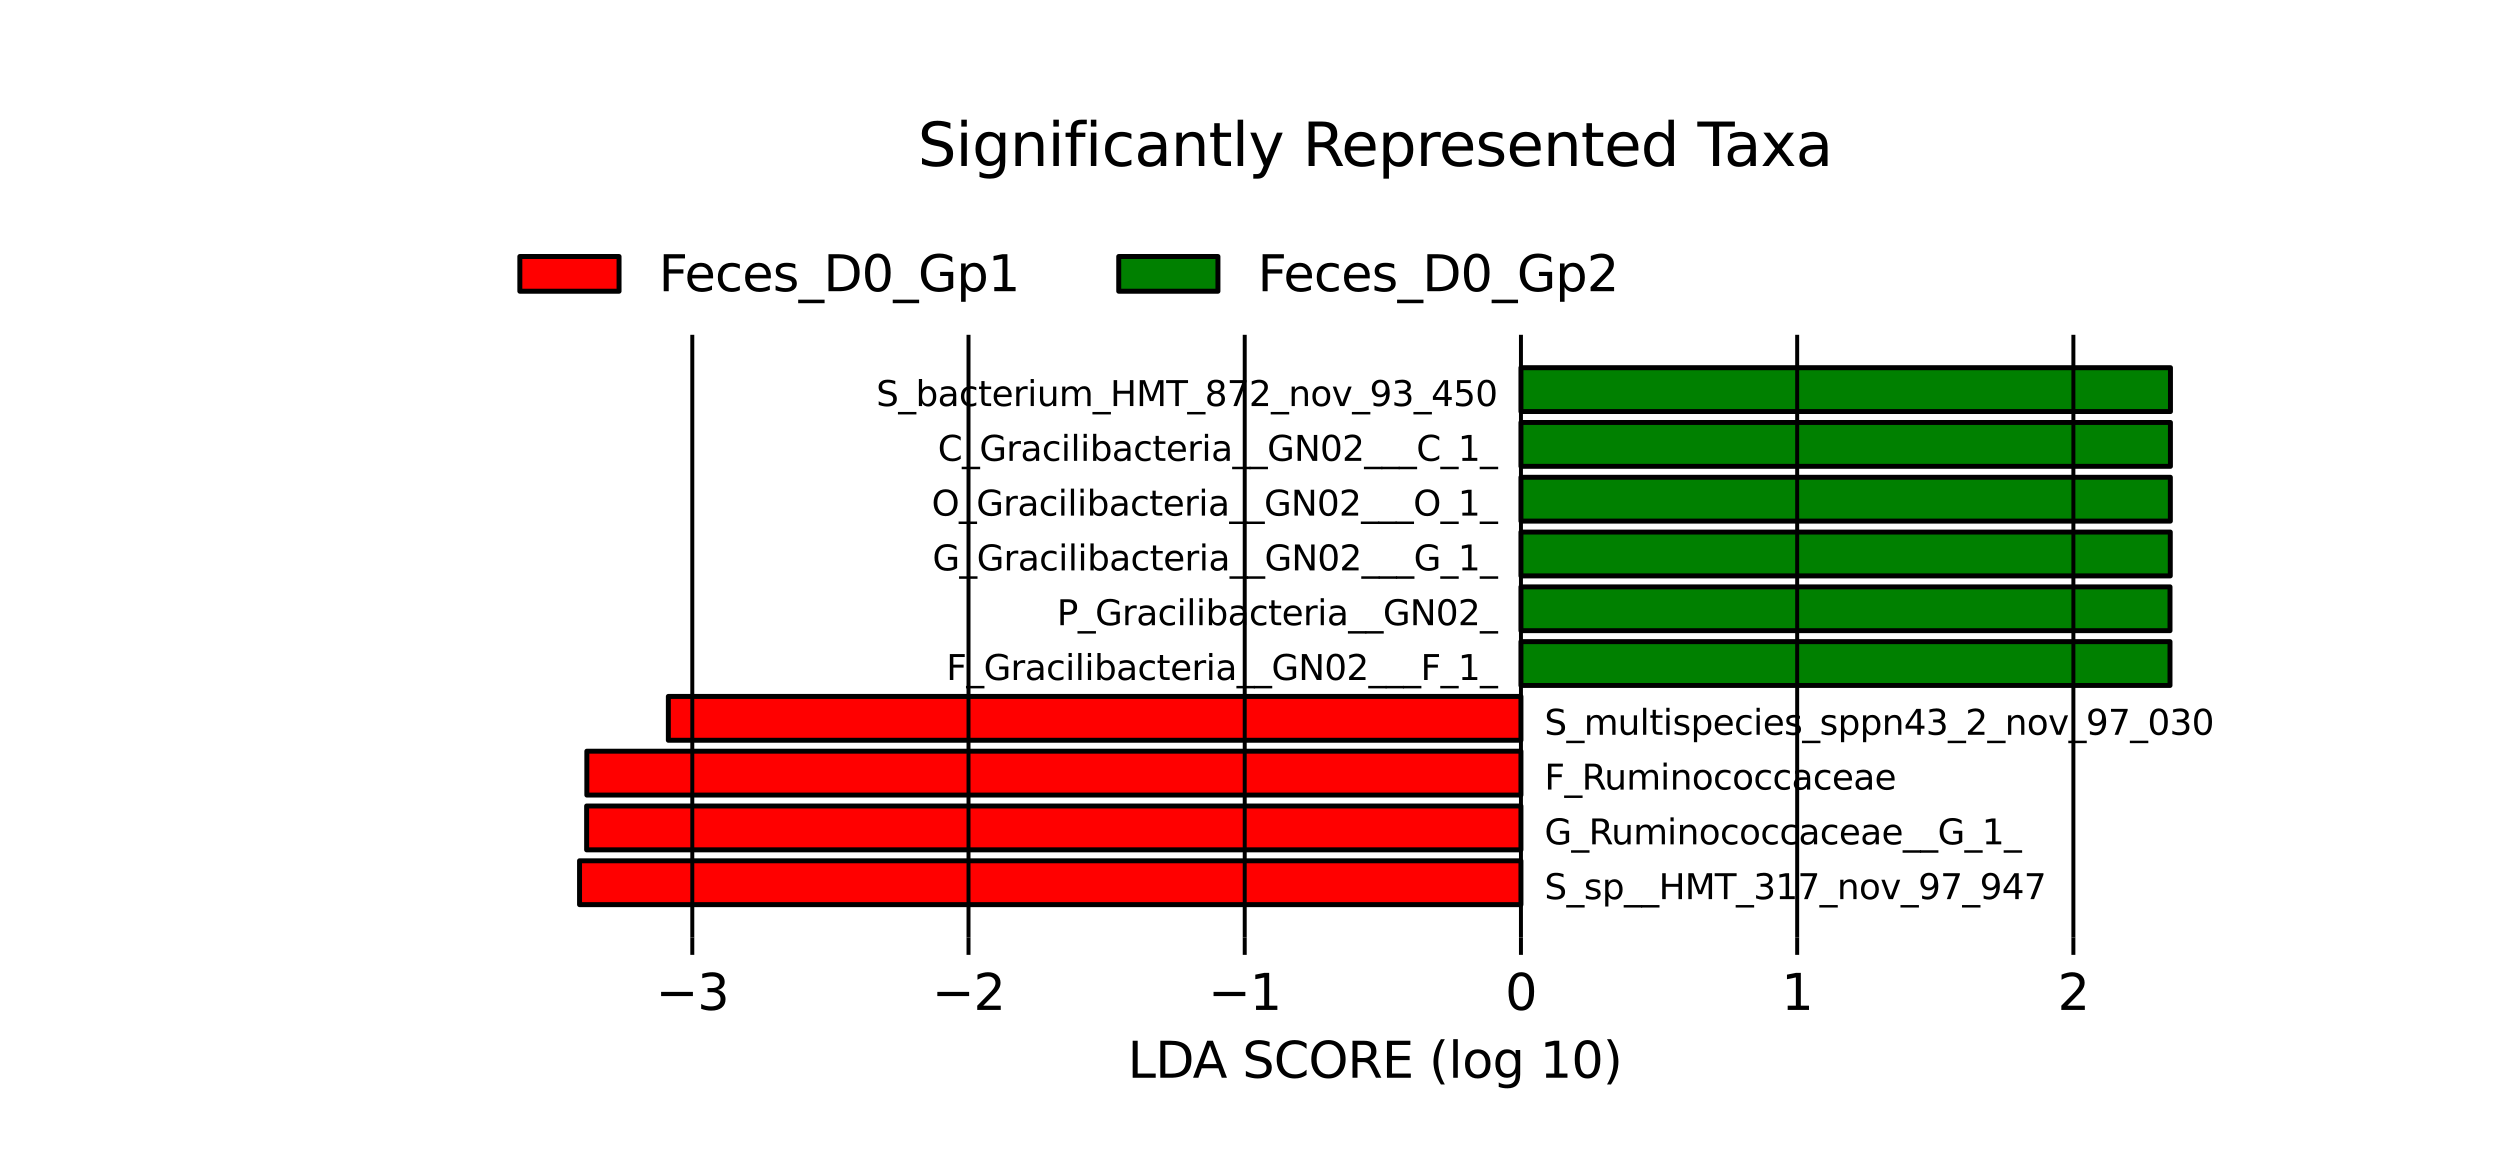 <?xml version="1.0" encoding="utf-8" standalone="no"?>
<!DOCTYPE svg PUBLIC "-//W3C//DTD SVG 1.1//EN"
  "http://www.w3.org/Graphics/SVG/1.1/DTD/svg11.dtd">
<svg xmlns:xlink="http://www.w3.org/1999/xlink" width="504pt" height="234pt" viewBox="0 0 504 234" xmlns="http://www.w3.org/2000/svg" version="1.1">
 <defs>
  <style type="text/css">*{stroke-linejoin: round; stroke-linecap: butt}</style>
 </defs>
 <g id="figure_1">
  <g id="patch_1">
   <path d="M 0 234 
L 504 234 
L 504 0 
L 0 0 
z
" style="fill: #ffffff"/>
  </g>
  <g id="axes_1">
   <g id="patch_2">
    <path d="M 306.623 182.373 
L 116.836 182.373 
L 116.836 173.536 
L 306.623 173.536 
z
" clip-path="url(#pad590221f0)" style="fill: #ff0000; stroke: #000000; stroke-linejoin: miter"/>
   </g>
   <g id="patch_3">
    <path d="M 306.623 171.327 
L 118.264 171.327 
L 118.264 162.491 
L 306.623 162.491 
z
" clip-path="url(#pad590221f0)" style="fill: #ff0000; stroke: #000000; stroke-linejoin: miter"/>
   </g>
   <g id="patch_4">
    <path d="M 306.623 160.282 
L 118.306 160.282 
L 118.306 151.445 
L 306.623 151.445 
z
" clip-path="url(#pad590221f0)" style="fill: #ff0000; stroke: #000000; stroke-linejoin: miter"/>
   </g>
   <g id="patch_5">
    <path d="M 306.623 149.236 
L 134.74 149.236 
L 134.74 140.4 
L 306.623 140.4 
z
" clip-path="url(#pad590221f0)" style="fill: #ff0000; stroke: #000000; stroke-linejoin: miter"/>
   </g>
   <g id="patch_6">
    <path d="M 306.623 138.191 
L 437.471 138.191 
L 437.471 129.355 
L 306.623 129.355 
z
" clip-path="url(#pad590221f0)" style="fill: #008000; stroke: #000000; stroke-linejoin: miter"/>
   </g>
   <g id="patch_7">
    <path d="M 306.623 127.145 
L 437.474 127.145 
L 437.474 118.309 
L 306.623 118.309 
z
" clip-path="url(#pad590221f0)" style="fill: #008000; stroke: #000000; stroke-linejoin: miter"/>
   </g>
   <g id="patch_8">
    <path d="M 306.623 116.1 
L 437.529 116.1 
L 437.529 107.264 
L 306.623 107.264 
z
" clip-path="url(#pad590221f0)" style="fill: #008000; stroke: #000000; stroke-linejoin: miter"/>
   </g>
   <g id="patch_9">
    <path d="M 306.623 105.055 
L 437.543 105.055 
L 437.543 96.218 
L 306.623 96.218 
z
" clip-path="url(#pad590221f0)" style="fill: #008000; stroke: #000000; stroke-linejoin: miter"/>
   </g>
   <g id="patch_10">
    <path d="M 306.623 94.009 
L 437.557 94.009 
L 437.557 85.173 
L 306.623 85.173 
z
" clip-path="url(#pad590221f0)" style="fill: #008000; stroke: #000000; stroke-linejoin: miter"/>
   </g>
   <g id="patch_11">
    <path d="M 306.623 82.964 
L 437.564 82.964 
L 437.564 74.127 
L 306.623 74.127 
z
" clip-path="url(#pad590221f0)" style="fill: #008000; stroke: #000000; stroke-linejoin: miter"/>
   </g>
   <g id="matplotlib.axis_1">
    <g id="xtick_1">
     <g id="line2d_1">
      <path d="M 139.566 189 
L 139.566 67.5 
" clip-path="url(#pad590221f0)" style="fill: none; stroke: #000000; stroke-width: 0.8; stroke-linecap: square"/>
     </g>
     <g id="line2d_2">
      <defs>
       <path id="m65bdc9bfca" d="M 0 0 
L 0 3.5 
" style="stroke: #000000; stroke-width: 0.8"/>
      </defs>
      <g>
       <use xlink:href="#m65bdc9bfca" x="139.566" y="189" style="stroke: #000000; stroke-width: 0.8"/>
      </g>
     </g>
     <g id="text_1">
      <!-- −3 -->
      <g transform="translate(132.195 203.598) scale(0.1 -0.1)">
       <defs>
        <path id="DejaVuSans-2212" d="M 678 2272 
L 4684 2272 
L 4684 1741 
L 678 1741 
L 678 2272 
z
" transform="scale(0.016)"/>
        <path id="DejaVuSans-33" d="M 2597 2516 
Q 3050 2419 3304 2112 
Q 3559 1806 3559 1356 
Q 3559 666 3084 287 
Q 2609 -91 1734 -91 
Q 1441 -91 1130 -33 
Q 819 25 488 141 
L 488 750 
Q 750 597 1062 519 
Q 1375 441 1716 441 
Q 2309 441 2620 675 
Q 2931 909 2931 1356 
Q 2931 1769 2642 2001 
Q 2353 2234 1838 2234 
L 1294 2234 
L 1294 2753 
L 1863 2753 
Q 2328 2753 2575 2939 
Q 2822 3125 2822 3475 
Q 2822 3834 2567 4026 
Q 2313 4219 1838 4219 
Q 1578 4219 1281 4162 
Q 984 4106 628 3988 
L 628 4550 
Q 988 4650 1302 4700 
Q 1616 4750 1894 4750 
Q 2613 4750 3031 4423 
Q 3450 4097 3450 3541 
Q 3450 3153 3228 2886 
Q 3006 2619 2597 2516 
z
" transform="scale(0.016)"/>
       </defs>
       <use xlink:href="#DejaVuSans-2212"/>
       <use xlink:href="#DejaVuSans-33" transform="translate(83.789 0)"/>
      </g>
     </g>
    </g>
    <g id="xtick_2">
     <g id="line2d_3">
      <path d="M 195.252 189 
L 195.252 67.5 
" clip-path="url(#pad590221f0)" style="fill: none; stroke: #000000; stroke-width: 0.8; stroke-linecap: square"/>
     </g>
     <g id="line2d_4">
      <g>
       <use xlink:href="#m65bdc9bfca" x="195.252" y="189" style="stroke: #000000; stroke-width: 0.8"/>
      </g>
     </g>
     <g id="text_2">
      <!-- −2 -->
      <g transform="translate(187.881 203.598) scale(0.1 -0.1)">
       <defs>
        <path id="DejaVuSans-32" d="M 1228 531 
L 3431 531 
L 3431 0 
L 469 0 
L 469 531 
Q 828 903 1448 1529 
Q 2069 2156 2228 2338 
Q 2531 2678 2651 2914 
Q 2772 3150 2772 3378 
Q 2772 3750 2511 3984 
Q 2250 4219 1831 4219 
Q 1534 4219 1204 4116 
Q 875 4013 500 3803 
L 500 4441 
Q 881 4594 1212 4672 
Q 1544 4750 1819 4750 
Q 2544 4750 2975 4387 
Q 3406 4025 3406 3419 
Q 3406 3131 3298 2873 
Q 3191 2616 2906 2266 
Q 2828 2175 2409 1742 
Q 1991 1309 1228 531 
z
" transform="scale(0.016)"/>
       </defs>
       <use xlink:href="#DejaVuSans-2212"/>
       <use xlink:href="#DejaVuSans-32" transform="translate(83.789 0)"/>
      </g>
     </g>
    </g>
    <g id="xtick_3">
     <g id="line2d_5">
      <path d="M 250.937 189 
L 250.937 67.5 
" clip-path="url(#pad590221f0)" style="fill: none; stroke: #000000; stroke-width: 0.8; stroke-linecap: square"/>
     </g>
     <g id="line2d_6">
      <g>
       <use xlink:href="#m65bdc9bfca" x="250.937" y="189" style="stroke: #000000; stroke-width: 0.8"/>
      </g>
     </g>
     <g id="text_3">
      <!-- −1 -->
      <g transform="translate(243.566 203.598) scale(0.1 -0.1)">
       <defs>
        <path id="DejaVuSans-31" d="M 794 531 
L 1825 531 
L 1825 4091 
L 703 3866 
L 703 4441 
L 1819 4666 
L 2450 4666 
L 2450 531 
L 3481 531 
L 3481 0 
L 794 0 
L 794 531 
z
" transform="scale(0.016)"/>
       </defs>
       <use xlink:href="#DejaVuSans-2212"/>
       <use xlink:href="#DejaVuSans-31" transform="translate(83.789 0)"/>
      </g>
     </g>
    </g>
    <g id="xtick_4">
     <g id="line2d_7">
      <path d="M 306.623 189 
L 306.623 67.5 
" clip-path="url(#pad590221f0)" style="fill: none; stroke: #000000; stroke-width: 0.8; stroke-linecap: square"/>
     </g>
     <g id="line2d_8">
      <g>
       <use xlink:href="#m65bdc9bfca" x="306.623" y="189" style="stroke: #000000; stroke-width: 0.8"/>
      </g>
     </g>
     <g id="text_4">
      <!-- 0 -->
      <g transform="translate(303.442 203.598) scale(0.1 -0.1)">
       <defs>
        <path id="DejaVuSans-30" d="M 2034 4250 
Q 1547 4250 1301 3770 
Q 1056 3291 1056 2328 
Q 1056 1369 1301 889 
Q 1547 409 2034 409 
Q 2525 409 2770 889 
Q 3016 1369 3016 2328 
Q 3016 3291 2770 3770 
Q 2525 4250 2034 4250 
z
M 2034 4750 
Q 2819 4750 3233 4129 
Q 3647 3509 3647 2328 
Q 3647 1150 3233 529 
Q 2819 -91 2034 -91 
Q 1250 -91 836 529 
Q 422 1150 422 2328 
Q 422 3509 836 4129 
Q 1250 4750 2034 4750 
z
" transform="scale(0.016)"/>
       </defs>
       <use xlink:href="#DejaVuSans-30"/>
      </g>
     </g>
    </g>
    <g id="xtick_5">
     <g id="line2d_9">
      <path d="M 362.309 189 
L 362.309 67.5 
" clip-path="url(#pad590221f0)" style="fill: none; stroke: #000000; stroke-width: 0.8; stroke-linecap: square"/>
     </g>
     <g id="line2d_10">
      <g>
       <use xlink:href="#m65bdc9bfca" x="362.309" y="189" style="stroke: #000000; stroke-width: 0.8"/>
      </g>
     </g>
     <g id="text_5">
      <!-- 1 -->
      <g transform="translate(359.127 203.598) scale(0.1 -0.1)">
       <use xlink:href="#DejaVuSans-31"/>
      </g>
     </g>
    </g>
    <g id="xtick_6">
     <g id="line2d_11">
      <path d="M 417.994 189 
L 417.994 67.5 
" clip-path="url(#pad590221f0)" style="fill: none; stroke: #000000; stroke-width: 0.8; stroke-linecap: square"/>
     </g>
     <g id="line2d_12">
      <g>
       <use xlink:href="#m65bdc9bfca" x="417.994" y="189" style="stroke: #000000; stroke-width: 0.8"/>
      </g>
     </g>
     <g id="text_6">
      <!-- 2 -->
      <g transform="translate(414.813 203.598) scale(0.1 -0.1)">
       <use xlink:href="#DejaVuSans-32"/>
      </g>
     </g>
    </g>
    <g id="text_7">
     <!-- LDA SCORE (log 10) -->
     <g transform="translate(227.342 217.277) scale(0.1 -0.1)">
      <defs>
       <path id="DejaVuSans-4c" d="M 628 4666 
L 1259 4666 
L 1259 531 
L 3531 531 
L 3531 0 
L 628 0 
L 628 4666 
z
" transform="scale(0.016)"/>
       <path id="DejaVuSans-44" d="M 1259 4147 
L 1259 519 
L 2022 519 
Q 2988 519 3436 956 
Q 3884 1394 3884 2338 
Q 3884 3275 3436 3711 
Q 2988 4147 2022 4147 
L 1259 4147 
z
M 628 4666 
L 1925 4666 
Q 3281 4666 3915 4102 
Q 4550 3538 4550 2338 
Q 4550 1131 3912 565 
Q 3275 0 1925 0 
L 628 0 
L 628 4666 
z
" transform="scale(0.016)"/>
       <path id="DejaVuSans-41" d="M 2188 4044 
L 1331 1722 
L 3047 1722 
L 2188 4044 
z
M 1831 4666 
L 2547 4666 
L 4325 0 
L 3669 0 
L 3244 1197 
L 1141 1197 
L 716 0 
L 50 0 
L 1831 4666 
z
" transform="scale(0.016)"/>
       <path id="DejaVuSans-20" transform="scale(0.016)"/>
       <path id="DejaVuSans-53" d="M 3425 4513 
L 3425 3897 
Q 3066 4069 2747 4153 
Q 2428 4238 2131 4238 
Q 1616 4238 1336 4038 
Q 1056 3838 1056 3469 
Q 1056 3159 1242 3001 
Q 1428 2844 1947 2747 
L 2328 2669 
Q 3034 2534 3370 2195 
Q 3706 1856 3706 1288 
Q 3706 609 3251 259 
Q 2797 -91 1919 -91 
Q 1588 -91 1214 -16 
Q 841 59 441 206 
L 441 856 
Q 825 641 1194 531 
Q 1563 422 1919 422 
Q 2459 422 2753 634 
Q 3047 847 3047 1241 
Q 3047 1584 2836 1778 
Q 2625 1972 2144 2069 
L 1759 2144 
Q 1053 2284 737 2584 
Q 422 2884 422 3419 
Q 422 4038 858 4394 
Q 1294 4750 2059 4750 
Q 2388 4750 2728 4690 
Q 3069 4631 3425 4513 
z
" transform="scale(0.016)"/>
       <path id="DejaVuSans-43" d="M 4122 4306 
L 4122 3641 
Q 3803 3938 3442 4084 
Q 3081 4231 2675 4231 
Q 1875 4231 1450 3742 
Q 1025 3253 1025 2328 
Q 1025 1406 1450 917 
Q 1875 428 2675 428 
Q 3081 428 3442 575 
Q 3803 722 4122 1019 
L 4122 359 
Q 3791 134 3420 21 
Q 3050 -91 2638 -91 
Q 1578 -91 968 557 
Q 359 1206 359 2328 
Q 359 3453 968 4101 
Q 1578 4750 2638 4750 
Q 3056 4750 3426 4639 
Q 3797 4528 4122 4306 
z
" transform="scale(0.016)"/>
       <path id="DejaVuSans-4f" d="M 2522 4238 
Q 1834 4238 1429 3725 
Q 1025 3213 1025 2328 
Q 1025 1447 1429 934 
Q 1834 422 2522 422 
Q 3209 422 3611 934 
Q 4013 1447 4013 2328 
Q 4013 3213 3611 3725 
Q 3209 4238 2522 4238 
z
M 2522 4750 
Q 3503 4750 4090 4092 
Q 4678 3434 4678 2328 
Q 4678 1225 4090 567 
Q 3503 -91 2522 -91 
Q 1538 -91 948 565 
Q 359 1222 359 2328 
Q 359 3434 948 4092 
Q 1538 4750 2522 4750 
z
" transform="scale(0.016)"/>
       <path id="DejaVuSans-52" d="M 2841 2188 
Q 3044 2119 3236 1894 
Q 3428 1669 3622 1275 
L 4263 0 
L 3584 0 
L 2988 1197 
Q 2756 1666 2539 1819 
Q 2322 1972 1947 1972 
L 1259 1972 
L 1259 0 
L 628 0 
L 628 4666 
L 2053 4666 
Q 2853 4666 3247 4331 
Q 3641 3997 3641 3322 
Q 3641 2881 3436 2590 
Q 3231 2300 2841 2188 
z
M 1259 4147 
L 1259 2491 
L 2053 2491 
Q 2509 2491 2742 2702 
Q 2975 2913 2975 3322 
Q 2975 3731 2742 3939 
Q 2509 4147 2053 4147 
L 1259 4147 
z
" transform="scale(0.016)"/>
       <path id="DejaVuSans-45" d="M 628 4666 
L 3578 4666 
L 3578 4134 
L 1259 4134 
L 1259 2753 
L 3481 2753 
L 3481 2222 
L 1259 2222 
L 1259 531 
L 3634 531 
L 3634 0 
L 628 0 
L 628 4666 
z
" transform="scale(0.016)"/>
       <path id="DejaVuSans-28" d="M 1984 4856 
Q 1566 4138 1362 3434 
Q 1159 2731 1159 2009 
Q 1159 1288 1364 580 
Q 1569 -128 1984 -844 
L 1484 -844 
Q 1016 -109 783 600 
Q 550 1309 550 2009 
Q 550 2706 781 3412 
Q 1013 4119 1484 4856 
L 1984 4856 
z
" transform="scale(0.016)"/>
       <path id="DejaVuSans-6c" d="M 603 4863 
L 1178 4863 
L 1178 0 
L 603 0 
L 603 4863 
z
" transform="scale(0.016)"/>
       <path id="DejaVuSans-6f" d="M 1959 3097 
Q 1497 3097 1228 2736 
Q 959 2375 959 1747 
Q 959 1119 1226 758 
Q 1494 397 1959 397 
Q 2419 397 2687 759 
Q 2956 1122 2956 1747 
Q 2956 2369 2687 2733 
Q 2419 3097 1959 3097 
z
M 1959 3584 
Q 2709 3584 3137 3096 
Q 3566 2609 3566 1747 
Q 3566 888 3137 398 
Q 2709 -91 1959 -91 
Q 1206 -91 779 398 
Q 353 888 353 1747 
Q 353 2609 779 3096 
Q 1206 3584 1959 3584 
z
" transform="scale(0.016)"/>
       <path id="DejaVuSans-67" d="M 2906 1791 
Q 2906 2416 2648 2759 
Q 2391 3103 1925 3103 
Q 1463 3103 1205 2759 
Q 947 2416 947 1791 
Q 947 1169 1205 825 
Q 1463 481 1925 481 
Q 2391 481 2648 825 
Q 2906 1169 2906 1791 
z
M 3481 434 
Q 3481 -459 3084 -895 
Q 2688 -1331 1869 -1331 
Q 1566 -1331 1297 -1286 
Q 1028 -1241 775 -1147 
L 775 -588 
Q 1028 -725 1275 -790 
Q 1522 -856 1778 -856 
Q 2344 -856 2625 -561 
Q 2906 -266 2906 331 
L 2906 616 
Q 2728 306 2450 153 
Q 2172 0 1784 0 
Q 1141 0 747 490 
Q 353 981 353 1791 
Q 353 2603 747 3093 
Q 1141 3584 1784 3584 
Q 2172 3584 2450 3431 
Q 2728 3278 2906 2969 
L 2906 3500 
L 3481 3500 
L 3481 434 
z
" transform="scale(0.016)"/>
       <path id="DejaVuSans-29" d="M 513 4856 
L 1013 4856 
Q 1481 4119 1714 3412 
Q 1947 2706 1947 2009 
Q 1947 1309 1714 600 
Q 1481 -109 1013 -844 
L 513 -844 
Q 928 -128 1133 580 
Q 1338 1288 1338 2009 
Q 1338 2731 1133 3434 
Q 928 4138 513 4856 
z
" transform="scale(0.016)"/>
      </defs>
      <use xlink:href="#DejaVuSans-4c"/>
      <use xlink:href="#DejaVuSans-44" transform="translate(55.713 0)"/>
      <use xlink:href="#DejaVuSans-41" transform="translate(130.965 0)"/>
      <use xlink:href="#DejaVuSans-20" transform="translate(199.373 0)"/>
      <use xlink:href="#DejaVuSans-53" transform="translate(231.16 0)"/>
      <use xlink:href="#DejaVuSans-43" transform="translate(294.637 0)"/>
      <use xlink:href="#DejaVuSans-4f" transform="translate(364.461 0)"/>
      <use xlink:href="#DejaVuSans-52" transform="translate(443.172 0)"/>
      <use xlink:href="#DejaVuSans-45" transform="translate(512.654 0)"/>
      <use xlink:href="#DejaVuSans-20" transform="translate(575.838 0)"/>
      <use xlink:href="#DejaVuSans-28" transform="translate(607.625 0)"/>
      <use xlink:href="#DejaVuSans-6c" transform="translate(646.639 0)"/>
      <use xlink:href="#DejaVuSans-6f" transform="translate(674.422 0)"/>
      <use xlink:href="#DejaVuSans-67" transform="translate(735.604 0)"/>
      <use xlink:href="#DejaVuSans-20" transform="translate(799.08 0)"/>
      <use xlink:href="#DejaVuSans-31" transform="translate(830.867 0)"/>
      <use xlink:href="#DejaVuSans-30" transform="translate(894.49 0)"/>
      <use xlink:href="#DejaVuSans-29" transform="translate(958.113 0)"/>
     </g>
    </g>
   </g>
   <g id="matplotlib.axis_2"/>
   <g id="text_8">
    <!-- S_sp__HMT_317_nov_97_947 -->
    <g transform="translate(311.368 181.268) scale(0.07 -0.07)">
     <defs>
      <path id="DejaVuSans-5f" d="M 3263 -1063 
L 3263 -1509 
L -63 -1509 
L -63 -1063 
L 3263 -1063 
z
" transform="scale(0.016)"/>
      <path id="DejaVuSans-73" d="M 2834 3397 
L 2834 2853 
Q 2591 2978 2328 3040 
Q 2066 3103 1784 3103 
Q 1356 3103 1142 2972 
Q 928 2841 928 2578 
Q 928 2378 1081 2264 
Q 1234 2150 1697 2047 
L 1894 2003 
Q 2506 1872 2764 1633 
Q 3022 1394 3022 966 
Q 3022 478 2636 193 
Q 2250 -91 1575 -91 
Q 1294 -91 989 -36 
Q 684 19 347 128 
L 347 722 
Q 666 556 975 473 
Q 1284 391 1588 391 
Q 1994 391 2212 530 
Q 2431 669 2431 922 
Q 2431 1156 2273 1281 
Q 2116 1406 1581 1522 
L 1381 1569 
Q 847 1681 609 1914 
Q 372 2147 372 2553 
Q 372 3047 722 3315 
Q 1072 3584 1716 3584 
Q 2034 3584 2315 3537 
Q 2597 3491 2834 3397 
z
" transform="scale(0.016)"/>
      <path id="DejaVuSans-70" d="M 1159 525 
L 1159 -1331 
L 581 -1331 
L 581 3500 
L 1159 3500 
L 1159 2969 
Q 1341 3281 1617 3432 
Q 1894 3584 2278 3584 
Q 2916 3584 3314 3078 
Q 3713 2572 3713 1747 
Q 3713 922 3314 415 
Q 2916 -91 2278 -91 
Q 1894 -91 1617 61 
Q 1341 213 1159 525 
z
M 3116 1747 
Q 3116 2381 2855 2742 
Q 2594 3103 2138 3103 
Q 1681 3103 1420 2742 
Q 1159 2381 1159 1747 
Q 1159 1113 1420 752 
Q 1681 391 2138 391 
Q 2594 391 2855 752 
Q 3116 1113 3116 1747 
z
" transform="scale(0.016)"/>
      <path id="DejaVuSans-48" d="M 628 4666 
L 1259 4666 
L 1259 2753 
L 3553 2753 
L 3553 4666 
L 4184 4666 
L 4184 0 
L 3553 0 
L 3553 2222 
L 1259 2222 
L 1259 0 
L 628 0 
L 628 4666 
z
" transform="scale(0.016)"/>
      <path id="DejaVuSans-4d" d="M 628 4666 
L 1569 4666 
L 2759 1491 
L 3956 4666 
L 4897 4666 
L 4897 0 
L 4281 0 
L 4281 4097 
L 3078 897 
L 2444 897 
L 1241 4097 
L 1241 0 
L 628 0 
L 628 4666 
z
" transform="scale(0.016)"/>
      <path id="DejaVuSans-54" d="M -19 4666 
L 3928 4666 
L 3928 4134 
L 2272 4134 
L 2272 0 
L 1638 0 
L 1638 4134 
L -19 4134 
L -19 4666 
z
" transform="scale(0.016)"/>
      <path id="DejaVuSans-37" d="M 525 4666 
L 3525 4666 
L 3525 4397 
L 1831 0 
L 1172 0 
L 2766 4134 
L 525 4134 
L 525 4666 
z
" transform="scale(0.016)"/>
      <path id="DejaVuSans-6e" d="M 3513 2113 
L 3513 0 
L 2938 0 
L 2938 2094 
Q 2938 2591 2744 2837 
Q 2550 3084 2163 3084 
Q 1697 3084 1428 2787 
Q 1159 2491 1159 1978 
L 1159 0 
L 581 0 
L 581 3500 
L 1159 3500 
L 1159 2956 
Q 1366 3272 1645 3428 
Q 1925 3584 2291 3584 
Q 2894 3584 3203 3211 
Q 3513 2838 3513 2113 
z
" transform="scale(0.016)"/>
      <path id="DejaVuSans-76" d="M 191 3500 
L 800 3500 
L 1894 563 
L 2988 3500 
L 3597 3500 
L 2284 0 
L 1503 0 
L 191 3500 
z
" transform="scale(0.016)"/>
      <path id="DejaVuSans-39" d="M 703 97 
L 703 672 
Q 941 559 1184 500 
Q 1428 441 1663 441 
Q 2288 441 2617 861 
Q 2947 1281 2994 2138 
Q 2813 1869 2534 1725 
Q 2256 1581 1919 1581 
Q 1219 1581 811 2004 
Q 403 2428 403 3163 
Q 403 3881 828 4315 
Q 1253 4750 1959 4750 
Q 2769 4750 3195 4129 
Q 3622 3509 3622 2328 
Q 3622 1225 3098 567 
Q 2575 -91 1691 -91 
Q 1453 -91 1209 -44 
Q 966 3 703 97 
z
M 1959 2075 
Q 2384 2075 2632 2365 
Q 2881 2656 2881 3163 
Q 2881 3666 2632 3958 
Q 2384 4250 1959 4250 
Q 1534 4250 1286 3958 
Q 1038 3666 1038 3163 
Q 1038 2656 1286 2365 
Q 1534 2075 1959 2075 
z
" transform="scale(0.016)"/>
      <path id="DejaVuSans-34" d="M 2419 4116 
L 825 1625 
L 2419 1625 
L 2419 4116 
z
M 2253 4666 
L 3047 4666 
L 3047 1625 
L 3713 1625 
L 3713 1100 
L 3047 1100 
L 3047 0 
L 2419 0 
L 2419 1100 
L 313 1100 
L 313 1709 
L 2253 4666 
z
" transform="scale(0.016)"/>
     </defs>
     <use xlink:href="#DejaVuSans-53"/>
     <use xlink:href="#DejaVuSans-5f" transform="translate(63.477 0)"/>
     <use xlink:href="#DejaVuSans-73" transform="translate(113.477 0)"/>
     <use xlink:href="#DejaVuSans-70" transform="translate(165.576 0)"/>
     <use xlink:href="#DejaVuSans-5f" transform="translate(229.053 0)"/>
     <use xlink:href="#DejaVuSans-5f" transform="translate(279.053 0)"/>
     <use xlink:href="#DejaVuSans-48" transform="translate(329.053 0)"/>
     <use xlink:href="#DejaVuSans-4d" transform="translate(404.248 0)"/>
     <use xlink:href="#DejaVuSans-54" transform="translate(490.527 0)"/>
     <use xlink:href="#DejaVuSans-5f" transform="translate(551.611 0)"/>
     <use xlink:href="#DejaVuSans-33" transform="translate(601.611 0)"/>
     <use xlink:href="#DejaVuSans-31" transform="translate(665.234 0)"/>
     <use xlink:href="#DejaVuSans-37" transform="translate(728.857 0)"/>
     <use xlink:href="#DejaVuSans-5f" transform="translate(792.48 0)"/>
     <use xlink:href="#DejaVuSans-6e" transform="translate(842.48 0)"/>
     <use xlink:href="#DejaVuSans-6f" transform="translate(905.859 0)"/>
     <use xlink:href="#DejaVuSans-76" transform="translate(967.041 0)"/>
     <use xlink:href="#DejaVuSans-5f" transform="translate(1026.221 0)"/>
     <use xlink:href="#DejaVuSans-39" transform="translate(1076.221 0)"/>
     <use xlink:href="#DejaVuSans-37" transform="translate(1139.844 0)"/>
     <use xlink:href="#DejaVuSans-5f" transform="translate(1203.467 0)"/>
     <use xlink:href="#DejaVuSans-39" transform="translate(1253.467 0)"/>
     <use xlink:href="#DejaVuSans-34" transform="translate(1317.09 0)"/>
     <use xlink:href="#DejaVuSans-37" transform="translate(1380.713 0)"/>
    </g>
   </g>
   <g id="text_9">
    <!-- G_Ruminococcaceae__G_1_ -->
    <g transform="translate(311.368 170.223) scale(0.07 -0.07)">
     <defs>
      <path id="DejaVuSans-47" d="M 3809 666 
L 3809 1919 
L 2778 1919 
L 2778 2438 
L 4434 2438 
L 4434 434 
Q 4069 175 3628 42 
Q 3188 -91 2688 -91 
Q 1594 -91 976 548 
Q 359 1188 359 2328 
Q 359 3472 976 4111 
Q 1594 4750 2688 4750 
Q 3144 4750 3555 4637 
Q 3966 4525 4313 4306 
L 4313 3634 
Q 3963 3931 3569 4081 
Q 3175 4231 2741 4231 
Q 1884 4231 1454 3753 
Q 1025 3275 1025 2328 
Q 1025 1384 1454 906 
Q 1884 428 2741 428 
Q 3075 428 3337 486 
Q 3600 544 3809 666 
z
" transform="scale(0.016)"/>
      <path id="DejaVuSans-75" d="M 544 1381 
L 544 3500 
L 1119 3500 
L 1119 1403 
Q 1119 906 1312 657 
Q 1506 409 1894 409 
Q 2359 409 2629 706 
Q 2900 1003 2900 1516 
L 2900 3500 
L 3475 3500 
L 3475 0 
L 2900 0 
L 2900 538 
Q 2691 219 2414 64 
Q 2138 -91 1772 -91 
Q 1169 -91 856 284 
Q 544 659 544 1381 
z
M 1991 3584 
L 1991 3584 
z
" transform="scale(0.016)"/>
      <path id="DejaVuSans-6d" d="M 3328 2828 
Q 3544 3216 3844 3400 
Q 4144 3584 4550 3584 
Q 5097 3584 5394 3201 
Q 5691 2819 5691 2113 
L 5691 0 
L 5113 0 
L 5113 2094 
Q 5113 2597 4934 2840 
Q 4756 3084 4391 3084 
Q 3944 3084 3684 2787 
Q 3425 2491 3425 1978 
L 3425 0 
L 2847 0 
L 2847 2094 
Q 2847 2600 2669 2842 
Q 2491 3084 2119 3084 
Q 1678 3084 1418 2786 
Q 1159 2488 1159 1978 
L 1159 0 
L 581 0 
L 581 3500 
L 1159 3500 
L 1159 2956 
Q 1356 3278 1631 3431 
Q 1906 3584 2284 3584 
Q 2666 3584 2933 3390 
Q 3200 3197 3328 2828 
z
" transform="scale(0.016)"/>
      <path id="DejaVuSans-69" d="M 603 3500 
L 1178 3500 
L 1178 0 
L 603 0 
L 603 3500 
z
M 603 4863 
L 1178 4863 
L 1178 4134 
L 603 4134 
L 603 4863 
z
" transform="scale(0.016)"/>
      <path id="DejaVuSans-63" d="M 3122 3366 
L 3122 2828 
Q 2878 2963 2633 3030 
Q 2388 3097 2138 3097 
Q 1578 3097 1268 2742 
Q 959 2388 959 1747 
Q 959 1106 1268 751 
Q 1578 397 2138 397 
Q 2388 397 2633 464 
Q 2878 531 3122 666 
L 3122 134 
Q 2881 22 2623 -34 
Q 2366 -91 2075 -91 
Q 1284 -91 818 406 
Q 353 903 353 1747 
Q 353 2603 823 3093 
Q 1294 3584 2113 3584 
Q 2378 3584 2631 3529 
Q 2884 3475 3122 3366 
z
" transform="scale(0.016)"/>
      <path id="DejaVuSans-61" d="M 2194 1759 
Q 1497 1759 1228 1600 
Q 959 1441 959 1056 
Q 959 750 1161 570 
Q 1363 391 1709 391 
Q 2188 391 2477 730 
Q 2766 1069 2766 1631 
L 2766 1759 
L 2194 1759 
z
M 3341 1997 
L 3341 0 
L 2766 0 
L 2766 531 
Q 2569 213 2275 61 
Q 1981 -91 1556 -91 
Q 1019 -91 701 211 
Q 384 513 384 1019 
Q 384 1609 779 1909 
Q 1175 2209 1959 2209 
L 2766 2209 
L 2766 2266 
Q 2766 2663 2505 2880 
Q 2244 3097 1772 3097 
Q 1472 3097 1187 3025 
Q 903 2953 641 2809 
L 641 3341 
Q 956 3463 1253 3523 
Q 1550 3584 1831 3584 
Q 2591 3584 2966 3190 
Q 3341 2797 3341 1997 
z
" transform="scale(0.016)"/>
      <path id="DejaVuSans-65" d="M 3597 1894 
L 3597 1613 
L 953 1613 
Q 991 1019 1311 708 
Q 1631 397 2203 397 
Q 2534 397 2845 478 
Q 3156 559 3463 722 
L 3463 178 
Q 3153 47 2828 -22 
Q 2503 -91 2169 -91 
Q 1331 -91 842 396 
Q 353 884 353 1716 
Q 353 2575 817 3079 
Q 1281 3584 2069 3584 
Q 2775 3584 3186 3129 
Q 3597 2675 3597 1894 
z
M 3022 2063 
Q 3016 2534 2758 2815 
Q 2500 3097 2075 3097 
Q 1594 3097 1305 2825 
Q 1016 2553 972 2059 
L 3022 2063 
z
" transform="scale(0.016)"/>
     </defs>
     <use xlink:href="#DejaVuSans-47"/>
     <use xlink:href="#DejaVuSans-5f" transform="translate(77.49 0)"/>
     <use xlink:href="#DejaVuSans-52" transform="translate(127.49 0)"/>
     <use xlink:href="#DejaVuSans-75" transform="translate(192.473 0)"/>
     <use xlink:href="#DejaVuSans-6d" transform="translate(255.852 0)"/>
     <use xlink:href="#DejaVuSans-69" transform="translate(353.264 0)"/>
     <use xlink:href="#DejaVuSans-6e" transform="translate(381.047 0)"/>
     <use xlink:href="#DejaVuSans-6f" transform="translate(444.426 0)"/>
     <use xlink:href="#DejaVuSans-63" transform="translate(505.607 0)"/>
     <use xlink:href="#DejaVuSans-6f" transform="translate(560.588 0)"/>
     <use xlink:href="#DejaVuSans-63" transform="translate(621.77 0)"/>
     <use xlink:href="#DejaVuSans-63" transform="translate(676.75 0)"/>
     <use xlink:href="#DejaVuSans-61" transform="translate(731.73 0)"/>
     <use xlink:href="#DejaVuSans-63" transform="translate(793.01 0)"/>
     <use xlink:href="#DejaVuSans-65" transform="translate(847.99 0)"/>
     <use xlink:href="#DejaVuSans-61" transform="translate(909.514 0)"/>
     <use xlink:href="#DejaVuSans-65" transform="translate(970.793 0)"/>
     <use xlink:href="#DejaVuSans-5f" transform="translate(1032.316 0)"/>
     <use xlink:href="#DejaVuSans-5f" transform="translate(1082.316 0)"/>
     <use xlink:href="#DejaVuSans-47" transform="translate(1132.316 0)"/>
     <use xlink:href="#DejaVuSans-5f" transform="translate(1209.807 0)"/>
     <use xlink:href="#DejaVuSans-31" transform="translate(1259.807 0)"/>
     <use xlink:href="#DejaVuSans-5f" transform="translate(1323.43 0)"/>
    </g>
   </g>
   <g id="text_10">
    <!-- F_Ruminococcaceae -->
    <g transform="translate(311.368 159.177) scale(0.07 -0.07)">
     <defs>
      <path id="DejaVuSans-46" d="M 628 4666 
L 3309 4666 
L 3309 4134 
L 1259 4134 
L 1259 2759 
L 3109 2759 
L 3109 2228 
L 1259 2228 
L 1259 0 
L 628 0 
L 628 4666 
z
" transform="scale(0.016)"/>
     </defs>
     <use xlink:href="#DejaVuSans-46"/>
     <use xlink:href="#DejaVuSans-5f" transform="translate(57.52 0)"/>
     <use xlink:href="#DejaVuSans-52" transform="translate(107.52 0)"/>
     <use xlink:href="#DejaVuSans-75" transform="translate(172.502 0)"/>
     <use xlink:href="#DejaVuSans-6d" transform="translate(235.881 0)"/>
     <use xlink:href="#DejaVuSans-69" transform="translate(333.293 0)"/>
     <use xlink:href="#DejaVuSans-6e" transform="translate(361.076 0)"/>
     <use xlink:href="#DejaVuSans-6f" transform="translate(424.455 0)"/>
     <use xlink:href="#DejaVuSans-63" transform="translate(485.637 0)"/>
     <use xlink:href="#DejaVuSans-6f" transform="translate(540.617 0)"/>
     <use xlink:href="#DejaVuSans-63" transform="translate(601.799 0)"/>
     <use xlink:href="#DejaVuSans-63" transform="translate(656.779 0)"/>
     <use xlink:href="#DejaVuSans-61" transform="translate(711.76 0)"/>
     <use xlink:href="#DejaVuSans-63" transform="translate(773.039 0)"/>
     <use xlink:href="#DejaVuSans-65" transform="translate(828.02 0)"/>
     <use xlink:href="#DejaVuSans-61" transform="translate(889.543 0)"/>
     <use xlink:href="#DejaVuSans-65" transform="translate(950.822 0)"/>
    </g>
   </g>
   <g id="text_11">
    <!-- S_multispecies_sppn43_2_nov_97_030 -->
    <g transform="translate(311.368 148.132) scale(0.07 -0.07)">
     <defs>
      <path id="DejaVuSans-74" d="M 1172 4494 
L 1172 3500 
L 2356 3500 
L 2356 3053 
L 1172 3053 
L 1172 1153 
Q 1172 725 1289 603 
Q 1406 481 1766 481 
L 2356 481 
L 2356 0 
L 1766 0 
Q 1100 0 847 248 
Q 594 497 594 1153 
L 594 3053 
L 172 3053 
L 172 3500 
L 594 3500 
L 594 4494 
L 1172 4494 
z
" transform="scale(0.016)"/>
     </defs>
     <use xlink:href="#DejaVuSans-53"/>
     <use xlink:href="#DejaVuSans-5f" transform="translate(63.477 0)"/>
     <use xlink:href="#DejaVuSans-6d" transform="translate(113.477 0)"/>
     <use xlink:href="#DejaVuSans-75" transform="translate(210.889 0)"/>
     <use xlink:href="#DejaVuSans-6c" transform="translate(274.268 0)"/>
     <use xlink:href="#DejaVuSans-74" transform="translate(302.051 0)"/>
     <use xlink:href="#DejaVuSans-69" transform="translate(341.26 0)"/>
     <use xlink:href="#DejaVuSans-73" transform="translate(369.043 0)"/>
     <use xlink:href="#DejaVuSans-70" transform="translate(421.143 0)"/>
     <use xlink:href="#DejaVuSans-65" transform="translate(484.619 0)"/>
     <use xlink:href="#DejaVuSans-63" transform="translate(546.143 0)"/>
     <use xlink:href="#DejaVuSans-69" transform="translate(601.123 0)"/>
     <use xlink:href="#DejaVuSans-65" transform="translate(628.906 0)"/>
     <use xlink:href="#DejaVuSans-73" transform="translate(690.43 0)"/>
     <use xlink:href="#DejaVuSans-5f" transform="translate(742.529 0)"/>
     <use xlink:href="#DejaVuSans-73" transform="translate(792.529 0)"/>
     <use xlink:href="#DejaVuSans-70" transform="translate(844.629 0)"/>
     <use xlink:href="#DejaVuSans-70" transform="translate(908.105 0)"/>
     <use xlink:href="#DejaVuSans-6e" transform="translate(971.582 0)"/>
     <use xlink:href="#DejaVuSans-34" transform="translate(1034.961 0)"/>
     <use xlink:href="#DejaVuSans-33" transform="translate(1098.584 0)"/>
     <use xlink:href="#DejaVuSans-5f" transform="translate(1162.207 0)"/>
     <use xlink:href="#DejaVuSans-32" transform="translate(1212.207 0)"/>
     <use xlink:href="#DejaVuSans-5f" transform="translate(1275.83 0)"/>
     <use xlink:href="#DejaVuSans-6e" transform="translate(1325.83 0)"/>
     <use xlink:href="#DejaVuSans-6f" transform="translate(1389.209 0)"/>
     <use xlink:href="#DejaVuSans-76" transform="translate(1450.391 0)"/>
     <use xlink:href="#DejaVuSans-5f" transform="translate(1509.57 0)"/>
     <use xlink:href="#DejaVuSans-39" transform="translate(1559.57 0)"/>
     <use xlink:href="#DejaVuSans-37" transform="translate(1623.193 0)"/>
     <use xlink:href="#DejaVuSans-5f" transform="translate(1686.816 0)"/>
     <use xlink:href="#DejaVuSans-30" transform="translate(1736.816 0)"/>
     <use xlink:href="#DejaVuSans-33" transform="translate(1800.439 0)"/>
     <use xlink:href="#DejaVuSans-30" transform="translate(1864.062 0)"/>
    </g>
   </g>
   <g id="text_12">
    <!-- F_Gracilibacteria__GN02___F_1_ -->
    <g transform="translate(190.784 137.086) scale(0.07 -0.07)">
     <defs>
      <path id="DejaVuSans-72" d="M 2631 2963 
Q 2534 3019 2420 3045 
Q 2306 3072 2169 3072 
Q 1681 3072 1420 2755 
Q 1159 2438 1159 1844 
L 1159 0 
L 581 0 
L 581 3500 
L 1159 3500 
L 1159 2956 
Q 1341 3275 1631 3429 
Q 1922 3584 2338 3584 
Q 2397 3584 2469 3576 
Q 2541 3569 2628 3553 
L 2631 2963 
z
" transform="scale(0.016)"/>
      <path id="DejaVuSans-62" d="M 3116 1747 
Q 3116 2381 2855 2742 
Q 2594 3103 2138 3103 
Q 1681 3103 1420 2742 
Q 1159 2381 1159 1747 
Q 1159 1113 1420 752 
Q 1681 391 2138 391 
Q 2594 391 2855 752 
Q 3116 1113 3116 1747 
z
M 1159 2969 
Q 1341 3281 1617 3432 
Q 1894 3584 2278 3584 
Q 2916 3584 3314 3078 
Q 3713 2572 3713 1747 
Q 3713 922 3314 415 
Q 2916 -91 2278 -91 
Q 1894 -91 1617 61 
Q 1341 213 1159 525 
L 1159 0 
L 581 0 
L 581 4863 
L 1159 4863 
L 1159 2969 
z
" transform="scale(0.016)"/>
      <path id="DejaVuSans-4e" d="M 628 4666 
L 1478 4666 
L 3547 763 
L 3547 4666 
L 4159 4666 
L 4159 0 
L 3309 0 
L 1241 3903 
L 1241 0 
L 628 0 
L 628 4666 
z
" transform="scale(0.016)"/>
     </defs>
     <use xlink:href="#DejaVuSans-46"/>
     <use xlink:href="#DejaVuSans-5f" transform="translate(57.52 0)"/>
     <use xlink:href="#DejaVuSans-47" transform="translate(107.52 0)"/>
     <use xlink:href="#DejaVuSans-72" transform="translate(185.01 0)"/>
     <use xlink:href="#DejaVuSans-61" transform="translate(226.123 0)"/>
     <use xlink:href="#DejaVuSans-63" transform="translate(287.402 0)"/>
     <use xlink:href="#DejaVuSans-69" transform="translate(342.383 0)"/>
     <use xlink:href="#DejaVuSans-6c" transform="translate(370.166 0)"/>
     <use xlink:href="#DejaVuSans-69" transform="translate(397.949 0)"/>
     <use xlink:href="#DejaVuSans-62" transform="translate(425.732 0)"/>
     <use xlink:href="#DejaVuSans-61" transform="translate(489.209 0)"/>
     <use xlink:href="#DejaVuSans-63" transform="translate(550.488 0)"/>
     <use xlink:href="#DejaVuSans-74" transform="translate(605.469 0)"/>
     <use xlink:href="#DejaVuSans-65" transform="translate(644.678 0)"/>
     <use xlink:href="#DejaVuSans-72" transform="translate(706.201 0)"/>
     <use xlink:href="#DejaVuSans-69" transform="translate(747.314 0)"/>
     <use xlink:href="#DejaVuSans-61" transform="translate(775.098 0)"/>
     <use xlink:href="#DejaVuSans-5f" transform="translate(836.377 0)"/>
     <use xlink:href="#DejaVuSans-5f" transform="translate(886.377 0)"/>
     <use xlink:href="#DejaVuSans-47" transform="translate(936.377 0)"/>
     <use xlink:href="#DejaVuSans-4e" transform="translate(1013.867 0)"/>
     <use xlink:href="#DejaVuSans-30" transform="translate(1088.672 0)"/>
     <use xlink:href="#DejaVuSans-32" transform="translate(1152.295 0)"/>
     <use xlink:href="#DejaVuSans-5f" transform="translate(1215.918 0)"/>
     <use xlink:href="#DejaVuSans-5f" transform="translate(1265.918 0)"/>
     <use xlink:href="#DejaVuSans-5f" transform="translate(1315.918 0)"/>
     <use xlink:href="#DejaVuSans-46" transform="translate(1365.918 0)"/>
     <use xlink:href="#DejaVuSans-5f" transform="translate(1423.438 0)"/>
     <use xlink:href="#DejaVuSans-31" transform="translate(1473.438 0)"/>
     <use xlink:href="#DejaVuSans-5f" transform="translate(1537.061 0)"/>
    </g>
   </g>
   <g id="text_13">
    <!-- P_Gracilibacteria__GN02_ -->
    <g transform="translate(213.069 126.041) scale(0.07 -0.07)">
     <defs>
      <path id="DejaVuSans-50" d="M 1259 4147 
L 1259 2394 
L 2053 2394 
Q 2494 2394 2734 2622 
Q 2975 2850 2975 3272 
Q 2975 3691 2734 3919 
Q 2494 4147 2053 4147 
L 1259 4147 
z
M 628 4666 
L 2053 4666 
Q 2838 4666 3239 4311 
Q 3641 3956 3641 3272 
Q 3641 2581 3239 2228 
Q 2838 1875 2053 1875 
L 1259 1875 
L 1259 0 
L 628 0 
L 628 4666 
z
" transform="scale(0.016)"/>
     </defs>
     <use xlink:href="#DejaVuSans-50"/>
     <use xlink:href="#DejaVuSans-5f" transform="translate(60.303 0)"/>
     <use xlink:href="#DejaVuSans-47" transform="translate(110.303 0)"/>
     <use xlink:href="#DejaVuSans-72" transform="translate(187.793 0)"/>
     <use xlink:href="#DejaVuSans-61" transform="translate(228.906 0)"/>
     <use xlink:href="#DejaVuSans-63" transform="translate(290.186 0)"/>
     <use xlink:href="#DejaVuSans-69" transform="translate(345.166 0)"/>
     <use xlink:href="#DejaVuSans-6c" transform="translate(372.949 0)"/>
     <use xlink:href="#DejaVuSans-69" transform="translate(400.732 0)"/>
     <use xlink:href="#DejaVuSans-62" transform="translate(428.516 0)"/>
     <use xlink:href="#DejaVuSans-61" transform="translate(491.992 0)"/>
     <use xlink:href="#DejaVuSans-63" transform="translate(553.271 0)"/>
     <use xlink:href="#DejaVuSans-74" transform="translate(608.252 0)"/>
     <use xlink:href="#DejaVuSans-65" transform="translate(647.461 0)"/>
     <use xlink:href="#DejaVuSans-72" transform="translate(708.984 0)"/>
     <use xlink:href="#DejaVuSans-69" transform="translate(750.098 0)"/>
     <use xlink:href="#DejaVuSans-61" transform="translate(777.881 0)"/>
     <use xlink:href="#DejaVuSans-5f" transform="translate(839.16 0)"/>
     <use xlink:href="#DejaVuSans-5f" transform="translate(889.16 0)"/>
     <use xlink:href="#DejaVuSans-47" transform="translate(939.16 0)"/>
     <use xlink:href="#DejaVuSans-4e" transform="translate(1016.65 0)"/>
     <use xlink:href="#DejaVuSans-30" transform="translate(1091.455 0)"/>
     <use xlink:href="#DejaVuSans-32" transform="translate(1155.078 0)"/>
     <use xlink:href="#DejaVuSans-5f" transform="translate(1218.701 0)"/>
    </g>
   </g>
   <g id="text_14">
    <!-- G_Gracilibacteria__GN02___G_1_ -->
    <g transform="translate(187.988 114.995) scale(0.07 -0.07)">
     <use xlink:href="#DejaVuSans-47"/>
     <use xlink:href="#DejaVuSans-5f" transform="translate(77.49 0)"/>
     <use xlink:href="#DejaVuSans-47" transform="translate(127.49 0)"/>
     <use xlink:href="#DejaVuSans-72" transform="translate(204.98 0)"/>
     <use xlink:href="#DejaVuSans-61" transform="translate(246.094 0)"/>
     <use xlink:href="#DejaVuSans-63" transform="translate(307.373 0)"/>
     <use xlink:href="#DejaVuSans-69" transform="translate(362.354 0)"/>
     <use xlink:href="#DejaVuSans-6c" transform="translate(390.137 0)"/>
     <use xlink:href="#DejaVuSans-69" transform="translate(417.92 0)"/>
     <use xlink:href="#DejaVuSans-62" transform="translate(445.703 0)"/>
     <use xlink:href="#DejaVuSans-61" transform="translate(509.18 0)"/>
     <use xlink:href="#DejaVuSans-63" transform="translate(570.459 0)"/>
     <use xlink:href="#DejaVuSans-74" transform="translate(625.439 0)"/>
     <use xlink:href="#DejaVuSans-65" transform="translate(664.648 0)"/>
     <use xlink:href="#DejaVuSans-72" transform="translate(726.172 0)"/>
     <use xlink:href="#DejaVuSans-69" transform="translate(767.285 0)"/>
     <use xlink:href="#DejaVuSans-61" transform="translate(795.068 0)"/>
     <use xlink:href="#DejaVuSans-5f" transform="translate(856.348 0)"/>
     <use xlink:href="#DejaVuSans-5f" transform="translate(906.348 0)"/>
     <use xlink:href="#DejaVuSans-47" transform="translate(956.348 0)"/>
     <use xlink:href="#DejaVuSans-4e" transform="translate(1033.838 0)"/>
     <use xlink:href="#DejaVuSans-30" transform="translate(1108.643 0)"/>
     <use xlink:href="#DejaVuSans-32" transform="translate(1172.266 0)"/>
     <use xlink:href="#DejaVuSans-5f" transform="translate(1235.889 0)"/>
     <use xlink:href="#DejaVuSans-5f" transform="translate(1285.889 0)"/>
     <use xlink:href="#DejaVuSans-5f" transform="translate(1335.889 0)"/>
     <use xlink:href="#DejaVuSans-47" transform="translate(1385.889 0)"/>
     <use xlink:href="#DejaVuSans-5f" transform="translate(1463.379 0)"/>
     <use xlink:href="#DejaVuSans-31" transform="translate(1513.379 0)"/>
     <use xlink:href="#DejaVuSans-5f" transform="translate(1577.002 0)"/>
    </g>
   </g>
   <g id="text_15">
    <!-- O_Gracilibacteria__GN02___O_1_ -->
    <g transform="translate(187.816 103.95) scale(0.07 -0.07)">
     <use xlink:href="#DejaVuSans-4f"/>
     <use xlink:href="#DejaVuSans-5f" transform="translate(78.711 0)"/>
     <use xlink:href="#DejaVuSans-47" transform="translate(128.711 0)"/>
     <use xlink:href="#DejaVuSans-72" transform="translate(206.201 0)"/>
     <use xlink:href="#DejaVuSans-61" transform="translate(247.314 0)"/>
     <use xlink:href="#DejaVuSans-63" transform="translate(308.594 0)"/>
     <use xlink:href="#DejaVuSans-69" transform="translate(363.574 0)"/>
     <use xlink:href="#DejaVuSans-6c" transform="translate(391.357 0)"/>
     <use xlink:href="#DejaVuSans-69" transform="translate(419.141 0)"/>
     <use xlink:href="#DejaVuSans-62" transform="translate(446.924 0)"/>
     <use xlink:href="#DejaVuSans-61" transform="translate(510.4 0)"/>
     <use xlink:href="#DejaVuSans-63" transform="translate(571.68 0)"/>
     <use xlink:href="#DejaVuSans-74" transform="translate(626.66 0)"/>
     <use xlink:href="#DejaVuSans-65" transform="translate(665.869 0)"/>
     <use xlink:href="#DejaVuSans-72" transform="translate(727.393 0)"/>
     <use xlink:href="#DejaVuSans-69" transform="translate(768.506 0)"/>
     <use xlink:href="#DejaVuSans-61" transform="translate(796.289 0)"/>
     <use xlink:href="#DejaVuSans-5f" transform="translate(857.568 0)"/>
     <use xlink:href="#DejaVuSans-5f" transform="translate(907.568 0)"/>
     <use xlink:href="#DejaVuSans-47" transform="translate(957.568 0)"/>
     <use xlink:href="#DejaVuSans-4e" transform="translate(1035.059 0)"/>
     <use xlink:href="#DejaVuSans-30" transform="translate(1109.863 0)"/>
     <use xlink:href="#DejaVuSans-32" transform="translate(1173.486 0)"/>
     <use xlink:href="#DejaVuSans-5f" transform="translate(1237.109 0)"/>
     <use xlink:href="#DejaVuSans-5f" transform="translate(1287.109 0)"/>
     <use xlink:href="#DejaVuSans-5f" transform="translate(1337.109 0)"/>
     <use xlink:href="#DejaVuSans-4f" transform="translate(1387.109 0)"/>
     <use xlink:href="#DejaVuSans-5f" transform="translate(1465.82 0)"/>
     <use xlink:href="#DejaVuSans-31" transform="translate(1515.82 0)"/>
     <use xlink:href="#DejaVuSans-5f" transform="translate(1579.443 0)"/>
    </g>
   </g>
   <g id="text_16">
    <!-- C_Gracilibacteria__GN02___C_1_ -->
    <g transform="translate(189.06 92.905) scale(0.07 -0.07)">
     <use xlink:href="#DejaVuSans-43"/>
     <use xlink:href="#DejaVuSans-5f" transform="translate(69.824 0)"/>
     <use xlink:href="#DejaVuSans-47" transform="translate(119.824 0)"/>
     <use xlink:href="#DejaVuSans-72" transform="translate(197.314 0)"/>
     <use xlink:href="#DejaVuSans-61" transform="translate(238.428 0)"/>
     <use xlink:href="#DejaVuSans-63" transform="translate(299.707 0)"/>
     <use xlink:href="#DejaVuSans-69" transform="translate(354.688 0)"/>
     <use xlink:href="#DejaVuSans-6c" transform="translate(382.471 0)"/>
     <use xlink:href="#DejaVuSans-69" transform="translate(410.254 0)"/>
     <use xlink:href="#DejaVuSans-62" transform="translate(438.037 0)"/>
     <use xlink:href="#DejaVuSans-61" transform="translate(501.514 0)"/>
     <use xlink:href="#DejaVuSans-63" transform="translate(562.793 0)"/>
     <use xlink:href="#DejaVuSans-74" transform="translate(617.773 0)"/>
     <use xlink:href="#DejaVuSans-65" transform="translate(656.982 0)"/>
     <use xlink:href="#DejaVuSans-72" transform="translate(718.506 0)"/>
     <use xlink:href="#DejaVuSans-69" transform="translate(759.619 0)"/>
     <use xlink:href="#DejaVuSans-61" transform="translate(787.402 0)"/>
     <use xlink:href="#DejaVuSans-5f" transform="translate(848.682 0)"/>
     <use xlink:href="#DejaVuSans-5f" transform="translate(898.682 0)"/>
     <use xlink:href="#DejaVuSans-47" transform="translate(948.682 0)"/>
     <use xlink:href="#DejaVuSans-4e" transform="translate(1026.172 0)"/>
     <use xlink:href="#DejaVuSans-30" transform="translate(1100.977 0)"/>
     <use xlink:href="#DejaVuSans-32" transform="translate(1164.6 0)"/>
     <use xlink:href="#DejaVuSans-5f" transform="translate(1228.223 0)"/>
     <use xlink:href="#DejaVuSans-5f" transform="translate(1278.223 0)"/>
     <use xlink:href="#DejaVuSans-5f" transform="translate(1328.223 0)"/>
     <use xlink:href="#DejaVuSans-43" transform="translate(1378.223 0)"/>
     <use xlink:href="#DejaVuSans-5f" transform="translate(1448.047 0)"/>
     <use xlink:href="#DejaVuSans-31" transform="translate(1498.047 0)"/>
     <use xlink:href="#DejaVuSans-5f" transform="translate(1561.67 0)"/>
    </g>
   </g>
   <g id="text_17">
    <!-- S_bacterium_HMT_872_nov_93_450 -->
    <g transform="translate(176.652 81.859) scale(0.07 -0.07)">
     <defs>
      <path id="DejaVuSans-38" d="M 2034 2216 
Q 1584 2216 1326 1975 
Q 1069 1734 1069 1313 
Q 1069 891 1326 650 
Q 1584 409 2034 409 
Q 2484 409 2743 651 
Q 3003 894 3003 1313 
Q 3003 1734 2745 1975 
Q 2488 2216 2034 2216 
z
M 1403 2484 
Q 997 2584 770 2862 
Q 544 3141 544 3541 
Q 544 4100 942 4425 
Q 1341 4750 2034 4750 
Q 2731 4750 3128 4425 
Q 3525 4100 3525 3541 
Q 3525 3141 3298 2862 
Q 3072 2584 2669 2484 
Q 3125 2378 3379 2068 
Q 3634 1759 3634 1313 
Q 3634 634 3220 271 
Q 2806 -91 2034 -91 
Q 1263 -91 848 271 
Q 434 634 434 1313 
Q 434 1759 690 2068 
Q 947 2378 1403 2484 
z
M 1172 3481 
Q 1172 3119 1398 2916 
Q 1625 2713 2034 2713 
Q 2441 2713 2670 2916 
Q 2900 3119 2900 3481 
Q 2900 3844 2670 4047 
Q 2441 4250 2034 4250 
Q 1625 4250 1398 4047 
Q 1172 3844 1172 3481 
z
" transform="scale(0.016)"/>
      <path id="DejaVuSans-35" d="M 691 4666 
L 3169 4666 
L 3169 4134 
L 1269 4134 
L 1269 2991 
Q 1406 3038 1543 3061 
Q 1681 3084 1819 3084 
Q 2600 3084 3056 2656 
Q 3513 2228 3513 1497 
Q 3513 744 3044 326 
Q 2575 -91 1722 -91 
Q 1428 -91 1123 -41 
Q 819 9 494 109 
L 494 744 
Q 775 591 1075 516 
Q 1375 441 1709 441 
Q 2250 441 2565 725 
Q 2881 1009 2881 1497 
Q 2881 1984 2565 2268 
Q 2250 2553 1709 2553 
Q 1456 2553 1204 2497 
Q 953 2441 691 2322 
L 691 4666 
z
" transform="scale(0.016)"/>
     </defs>
     <use xlink:href="#DejaVuSans-53"/>
     <use xlink:href="#DejaVuSans-5f" transform="translate(63.477 0)"/>
     <use xlink:href="#DejaVuSans-62" transform="translate(113.477 0)"/>
     <use xlink:href="#DejaVuSans-61" transform="translate(176.953 0)"/>
     <use xlink:href="#DejaVuSans-63" transform="translate(238.232 0)"/>
     <use xlink:href="#DejaVuSans-74" transform="translate(293.213 0)"/>
     <use xlink:href="#DejaVuSans-65" transform="translate(332.422 0)"/>
     <use xlink:href="#DejaVuSans-72" transform="translate(393.945 0)"/>
     <use xlink:href="#DejaVuSans-69" transform="translate(435.059 0)"/>
     <use xlink:href="#DejaVuSans-75" transform="translate(462.842 0)"/>
     <use xlink:href="#DejaVuSans-6d" transform="translate(526.221 0)"/>
     <use xlink:href="#DejaVuSans-5f" transform="translate(623.633 0)"/>
     <use xlink:href="#DejaVuSans-48" transform="translate(673.633 0)"/>
     <use xlink:href="#DejaVuSans-4d" transform="translate(748.828 0)"/>
     <use xlink:href="#DejaVuSans-54" transform="translate(835.107 0)"/>
     <use xlink:href="#DejaVuSans-5f" transform="translate(896.191 0)"/>
     <use xlink:href="#DejaVuSans-38" transform="translate(946.191 0)"/>
     <use xlink:href="#DejaVuSans-37" transform="translate(1009.814 0)"/>
     <use xlink:href="#DejaVuSans-32" transform="translate(1073.438 0)"/>
     <use xlink:href="#DejaVuSans-5f" transform="translate(1137.061 0)"/>
     <use xlink:href="#DejaVuSans-6e" transform="translate(1187.061 0)"/>
     <use xlink:href="#DejaVuSans-6f" transform="translate(1250.439 0)"/>
     <use xlink:href="#DejaVuSans-76" transform="translate(1311.621 0)"/>
     <use xlink:href="#DejaVuSans-5f" transform="translate(1370.801 0)"/>
     <use xlink:href="#DejaVuSans-39" transform="translate(1420.801 0)"/>
     <use xlink:href="#DejaVuSans-33" transform="translate(1484.424 0)"/>
     <use xlink:href="#DejaVuSans-5f" transform="translate(1548.047 0)"/>
     <use xlink:href="#DejaVuSans-34" transform="translate(1598.047 0)"/>
     <use xlink:href="#DejaVuSans-35" transform="translate(1661.67 0)"/>
     <use xlink:href="#DejaVuSans-30" transform="translate(1725.293 0)"/>
    </g>
   </g>
   <g id="text_18">
    <!-- Significantly Represented Taxa -->
    <g transform="translate(185.028 33.462) scale(0.12 -0.12)">
     <defs>
      <path id="DejaVuSans-66" d="M 2375 4863 
L 2375 4384 
L 1825 4384 
Q 1516 4384 1395 4259 
Q 1275 4134 1275 3809 
L 1275 3500 
L 2222 3500 
L 2222 3053 
L 1275 3053 
L 1275 0 
L 697 0 
L 697 3053 
L 147 3053 
L 147 3500 
L 697 3500 
L 697 3744 
Q 697 4328 969 4595 
Q 1241 4863 1831 4863 
L 2375 4863 
z
" transform="scale(0.016)"/>
      <path id="DejaVuSans-79" d="M 2059 -325 
Q 1816 -950 1584 -1140 
Q 1353 -1331 966 -1331 
L 506 -1331 
L 506 -850 
L 844 -850 
Q 1081 -850 1212 -737 
Q 1344 -625 1503 -206 
L 1606 56 
L 191 3500 
L 800 3500 
L 1894 763 
L 2988 3500 
L 3597 3500 
L 2059 -325 
z
" transform="scale(0.016)"/>
      <path id="DejaVuSans-64" d="M 2906 2969 
L 2906 4863 
L 3481 4863 
L 3481 0 
L 2906 0 
L 2906 525 
Q 2725 213 2448 61 
Q 2172 -91 1784 -91 
Q 1150 -91 751 415 
Q 353 922 353 1747 
Q 353 2572 751 3078 
Q 1150 3584 1784 3584 
Q 2172 3584 2448 3432 
Q 2725 3281 2906 2969 
z
M 947 1747 
Q 947 1113 1208 752 
Q 1469 391 1925 391 
Q 2381 391 2643 752 
Q 2906 1113 2906 1747 
Q 2906 2381 2643 2742 
Q 2381 3103 1925 3103 
Q 1469 3103 1208 2742 
Q 947 2381 947 1747 
z
" transform="scale(0.016)"/>
      <path id="DejaVuSans-78" d="M 3513 3500 
L 2247 1797 
L 3578 0 
L 2900 0 
L 1881 1375 
L 863 0 
L 184 0 
L 1544 1831 
L 300 3500 
L 978 3500 
L 1906 2253 
L 2834 3500 
L 3513 3500 
z
" transform="scale(0.016)"/>
     </defs>
     <use xlink:href="#DejaVuSans-53"/>
     <use xlink:href="#DejaVuSans-69" transform="translate(63.477 0)"/>
     <use xlink:href="#DejaVuSans-67" transform="translate(91.26 0)"/>
     <use xlink:href="#DejaVuSans-6e" transform="translate(154.736 0)"/>
     <use xlink:href="#DejaVuSans-69" transform="translate(218.115 0)"/>
     <use xlink:href="#DejaVuSans-66" transform="translate(245.898 0)"/>
     <use xlink:href="#DejaVuSans-69" transform="translate(281.104 0)"/>
     <use xlink:href="#DejaVuSans-63" transform="translate(308.887 0)"/>
     <use xlink:href="#DejaVuSans-61" transform="translate(363.867 0)"/>
     <use xlink:href="#DejaVuSans-6e" transform="translate(425.146 0)"/>
     <use xlink:href="#DejaVuSans-74" transform="translate(488.525 0)"/>
     <use xlink:href="#DejaVuSans-6c" transform="translate(527.734 0)"/>
     <use xlink:href="#DejaVuSans-79" transform="translate(555.518 0)"/>
     <use xlink:href="#DejaVuSans-20" transform="translate(614.697 0)"/>
     <use xlink:href="#DejaVuSans-52" transform="translate(646.484 0)"/>
     <use xlink:href="#DejaVuSans-65" transform="translate(711.467 0)"/>
     <use xlink:href="#DejaVuSans-70" transform="translate(772.99 0)"/>
     <use xlink:href="#DejaVuSans-72" transform="translate(836.467 0)"/>
     <use xlink:href="#DejaVuSans-65" transform="translate(875.33 0)"/>
     <use xlink:href="#DejaVuSans-73" transform="translate(936.854 0)"/>
     <use xlink:href="#DejaVuSans-65" transform="translate(988.953 0)"/>
     <use xlink:href="#DejaVuSans-6e" transform="translate(1050.477 0)"/>
     <use xlink:href="#DejaVuSans-74" transform="translate(1113.855 0)"/>
     <use xlink:href="#DejaVuSans-65" transform="translate(1153.064 0)"/>
     <use xlink:href="#DejaVuSans-64" transform="translate(1214.588 0)"/>
     <use xlink:href="#DejaVuSans-20" transform="translate(1278.064 0)"/>
     <use xlink:href="#DejaVuSans-54" transform="translate(1309.852 0)"/>
     <use xlink:href="#DejaVuSans-61" transform="translate(1354.436 0)"/>
     <use xlink:href="#DejaVuSans-78" transform="translate(1415.715 0)"/>
     <use xlink:href="#DejaVuSans-61" transform="translate(1474.895 0)"/>
    </g>
   </g>
   <g id="legend_1">
    <g id="patch_12">
     <path d="M 104.8 58.712 
L 124.8 58.712 
L 124.8 51.712 
L 104.8 51.712 
z
" style="fill: #ff0000; stroke: #000000; stroke-linejoin: miter"/>
    </g>
    <g id="text_19">
     <!-- Feces_D0_Gp1 -->
     <g transform="translate(132.8 58.712) scale(0.1 -0.1)">
      <use xlink:href="#DejaVuSans-46"/>
      <use xlink:href="#DejaVuSans-65" transform="translate(52.02 0)"/>
      <use xlink:href="#DejaVuSans-63" transform="translate(113.543 0)"/>
      <use xlink:href="#DejaVuSans-65" transform="translate(168.523 0)"/>
      <use xlink:href="#DejaVuSans-73" transform="translate(230.047 0)"/>
      <use xlink:href="#DejaVuSans-5f" transform="translate(282.146 0)"/>
      <use xlink:href="#DejaVuSans-44" transform="translate(332.146 0)"/>
      <use xlink:href="#DejaVuSans-30" transform="translate(409.148 0)"/>
      <use xlink:href="#DejaVuSans-5f" transform="translate(472.771 0)"/>
      <use xlink:href="#DejaVuSans-47" transform="translate(522.771 0)"/>
      <use xlink:href="#DejaVuSans-70" transform="translate(600.262 0)"/>
      <use xlink:href="#DejaVuSans-31" transform="translate(663.738 0)"/>
     </g>
    </g>
    <g id="patch_13">
     <path d="M 225.537 58.712 
L 245.537 58.712 
L 245.537 51.712 
L 225.537 51.712 
z
" style="fill: #008000; stroke: #000000; stroke-linejoin: miter"/>
    </g>
    <g id="text_20">
     <!-- Feces_D0_Gp2 -->
     <g transform="translate(253.537 58.712) scale(0.1 -0.1)">
      <use xlink:href="#DejaVuSans-46"/>
      <use xlink:href="#DejaVuSans-65" transform="translate(52.02 0)"/>
      <use xlink:href="#DejaVuSans-63" transform="translate(113.543 0)"/>
      <use xlink:href="#DejaVuSans-65" transform="translate(168.523 0)"/>
      <use xlink:href="#DejaVuSans-73" transform="translate(230.047 0)"/>
      <use xlink:href="#DejaVuSans-5f" transform="translate(282.146 0)"/>
      <use xlink:href="#DejaVuSans-44" transform="translate(332.146 0)"/>
      <use xlink:href="#DejaVuSans-30" transform="translate(409.148 0)"/>
      <use xlink:href="#DejaVuSans-5f" transform="translate(472.771 0)"/>
      <use xlink:href="#DejaVuSans-47" transform="translate(522.771 0)"/>
      <use xlink:href="#DejaVuSans-70" transform="translate(600.262 0)"/>
      <use xlink:href="#DejaVuSans-32" transform="translate(663.738 0)"/>
     </g>
    </g>
   </g>
  </g>
 </g>
 <defs>
  <clipPath id="pad590221f0">
   <rect x="100.8" y="67.5" width="352.8" height="121.5"/>
  </clipPath>
 </defs>
</svg>
